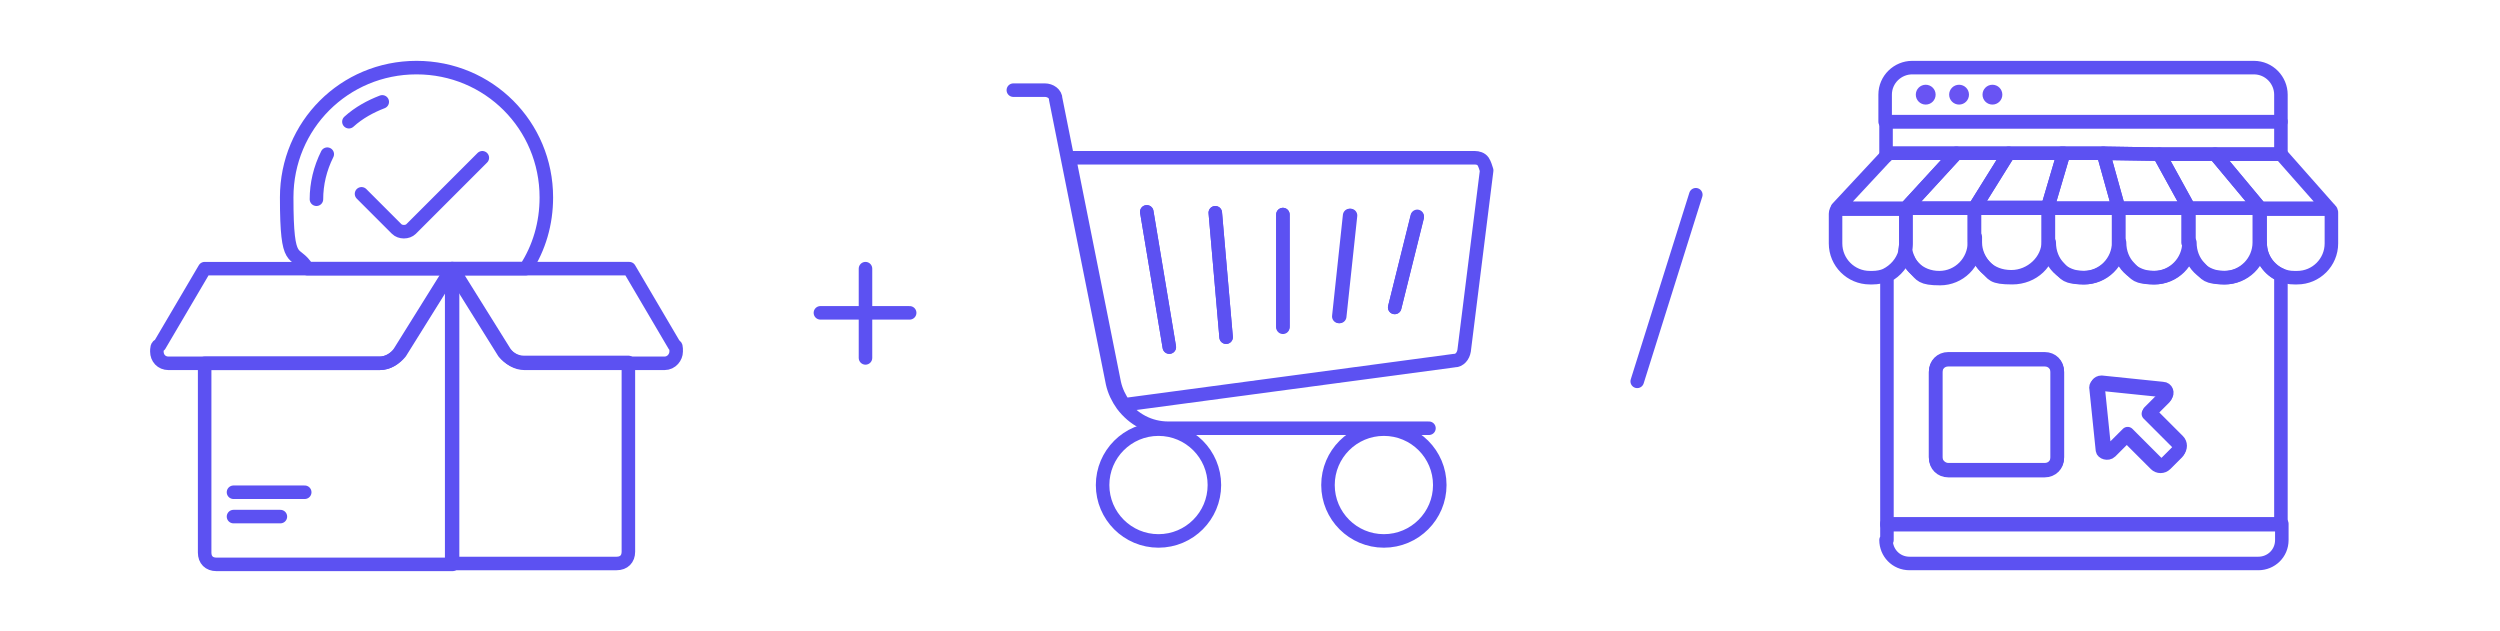 <?xml version="1.0" encoding="UTF-8"?>
<svg id="Layer_1" xmlns="http://www.w3.org/2000/svg" version="1.1" viewBox="0 0 277.3 70">
  <!-- Generator: Adobe Illustrator 29.7.1, SVG Export Plug-In . SVG Version: 2.1.1 Build 8)  -->
  <defs>
    <style>
      .st0 {
        fill: #6954f3;
      }

      .st1 {
        fill: none;
        stroke: #5c51f2;
        stroke-linecap: round;
        stroke-linejoin: round;
        stroke-width: 1.5px;
      }
    </style>
  </defs>
  <g>
    <circle class="st1" cx="153.5" cy="53.8" r="6.2"/>
    <circle class="st1" cx="128.5" cy="53.8" r="6.2"/>
    <path class="st1" d="M164.5,17.9c-.2-.3-.6-.4-.9-.4h-45l5,25c.2.9.6,1.7,1.1,2.4l36.6-4.9c.6,0,1-.5,1.1-1.1l2.5-20c-.1-.3-.2-.7-.4-1ZM127.2,23.5l2.5,15M134.8,23.6h0l1.2,13.8M142.3,23.8v12.5M149.8,23.9h0l-1.2,11.2M157.2,24h0l-2.5,10.1"/>
    <path class="st1" d="M129.7,38.5l-2.5-15"/>
    <path class="st1" d="M136,37.4l-1.2-13.8h0"/>
    <path class="st1" d="M142.3,36.2v-12.4"/>
    <path class="st1" d="M148.5,35.1l1.2-11.2h0"/>
    <path class="st1" d="M154.7,34.1l2.5-10h0"/>
    <path class="st1" d="M158.5,47.5h-28.9c-2.1,0-3.9-1-5.1-2.6-.5-.7-.9-1.5-1.1-2.4l-5-25-1.3-6.5c0-.6-.6-1-1.2-1h-3.5"/>
  </g>
  <g>
    <line class="st1" x1="96" y1="29.8" x2="96" y2="39.7"/>
    <line class="st1" x1="100.9" y1="34.7" x2="91" y2="34.7"/>
  </g>
  <g>
    <path class="st1" d="M50.2,29.8h8.1c1.5-2.3,2.3-5,2.3-7.9,0-8-6.4-14.4-14.4-14.4s-14.4,6.4-14.4,14.4.9,5.6,2.3,7.9h16.1ZM36.3,17.1c-.8,1.6-1.2,3.3-1.2,5M42.4,11.3c-1.3.5-2.6,1.2-3.7,2.2M53.5,17.5l-7.9,7.9c-.2.2-.5.3-.8.3s-.6-.1-.8-.3l-3.9-3.9"/>
    <path class="st1" d="M50.1,29.8l-5.8,9.3c-.5.7-1.3,1.2-2.2,1.2h-19.4v21c0,.8.5,1.3,1.3,1.3h26.2V29.8h-.1ZM31.1,57.3h-5.2M33.8,54.6h-7.9"/>
    <path class="st1" d="M55.9,39.1l-5.8-9.3v32.7h18.3c.8,0,1.3-.5,1.3-1.3v-21h-11.6c-.9,0-1.7-.5-2.2-1.1Z"/>
    <path class="st1" d="M74.8,38.3l-5-8.5h-19.6l5.8,9.3c.5.7,1.3,1.2,2.2,1.2h15.5c.8,0,1.3-.7,1.3-1.3s0-.6-.2-.7Z"/>
    <path class="st1" d="M44.4,39.1l5.8-9.3h-27.5l-5,8.5c-.3,0-.3.4-.3.7,0,.7.5,1.3,1.3,1.3h23.4c1,0,1.8-.6,2.3-1.2Z"/>
  </g>
  <line class="st1" x1="188.1" y1="21.6" x2="181.6" y2="42.3"/>
  <g>
    <path class="st1" d="M209.2,59.9c0,1.4,1.1,2.6,2.6,2.6h38.7c1.4,0,2.6-1.1,2.6-2.6v-1.8h-43.8v1.8h-.1Z"/>
    <path class="st1" d="M227.1,23.1h0Z"/>
    <path class="st1" d="M235,23.1h0Z"/>
    <path class="st1" d="M250.7,27h0c0,2.1-1.8,3.8-3.9,3.8s-2.1-.4-2.8-1.1-1.1-1.7-1.1-2.8c0,2.2-1.8,3.9-3.9,3.9s-2.1-.4-2.8-1.1-1.1-1.7-1.1-2.8c0,2.2-1.8,3.9-3.9,3.9s-2.1-.4-2.8-1.1-1.1-1.7-1.1-2.8c0,2.2-1.8,3.9-4.1,3.9s-2.1-.4-2.9-1.1c-.7-.7-1.2-1.7-1.2-2.8v-.6.7c0,2.2-1.8,3.9-3.9,3.9s-2.1-.4-2.8-1.1c-.5-.5-.8-1.1-1-1.8-.3,1.1-1.1,2.1-2.1,2.6v27.6h43.7v-27.7c-1.3-.5-2.3-1.9-2.3-3.5ZM233.1,42.4l6.8.7c.4,0,.6.5.3.8l-1.8,1.8,3.2,3.2c.3.3.3.8,0,1.1l-1.3,1.3c-.3.3-.8.3-1.1,0l-3.2-3.2-1.8,1.8c-.3.3-.8,0-.8-.3l-.7-6.8c-.2,0,0-.4.4-.4ZM214.7,41.3c0-.8.6-1.4,1.4-1.4h10.7c.8,0,1.4.6,1.4,1.4v9.5c0,.8-.6,1.4-1.4,1.4h-10.7c-.8,0-1.4-.6-1.4-1.4v-9.5Z"/>
    <path class="st1" d="M253,10.5c0-1.6-1.3-3-3-3h-37.9c-1.6,0-3,1.3-3,3v3h43.9v-3Z"/>
    <polygon class="st1" points="217 17 217 17 222.8 17 228.7 17 228.7 17 233.3 17 233.3 17 239.5 17.1 245.7 17.1 253 17.1 253 13.5 209.2 13.5 209.2 17.3 209.5 17 217 17"/>
    <path class="st1" d="M211.4,23.1v3.9c0,.3-.1.6-.1.9.2.7.5,1.3,1,1.8.7.7,1.7,1.1,2.8,1.1,2.2,0,3.9-1.8,3.9-3.9v-3.8h-7.6Z"/>
    <path class="st1" d="M219.3,23.1h-.3v3.7c0,1.1.5,2.1,1.2,2.8.7.7,1.7,1.1,2.9,1.1,2.2,0,4.1-1.8,4.1-3.9v-3.8h-7.9Z"/>
    <path class="st1" d="M235,23.1h-7.8v3.8c0,1.1.4,2.1,1.1,2.8.7.7,1.7,1.1,2.8,1.1,2.2,0,3.9-1.8,3.9-3.9v-3.8h0Z"/>
    <polygon class="st1" points="227.1 23.1 227.1 23.1 235 23.1 235 23.1 233.3 17 233.3 17 233.3 17 228.7 17 228.7 17 228.9 17 227.1 23.1"/>
    <polygon class="st1" points="219 23.1 222.8 17 217 17 211.4 23.1 219 23.1"/>
    <polygon class="st1" points="219 23.1 219.3 23.1 227.1 23.1 227.1 23.1 228.9 17 228.7 17 222.8 17 219 23.1"/>
    <path class="st1" d="M258.3,23.2h-7.6v3.8h0c0,1.6,1,2.9,2.3,3.5.5.2.9.3,1.5.3h.3c2.1,0,3.8-1.7,3.8-3.8v-3.4c0-.1,0-.3-.3-.4Z"/>
    <path class="st1" d="M242.8,26.9c0,1.1.4,2.1,1.1,2.8.7.7,1.7,1.1,2.8,1.1,2.2,0,3.9-1.8,3.9-3.9v-3.8h-7.9v3.8h0Z"/>
    <polygon class="st1" points="245.7 17.1 239.5 17.1 242.8 23.1 250.7 23.1 245.7 17.1"/>
    <polygon class="st1" points="250.7 23.1 258.3 23.1 253 17.1 245.7 17.1 250.7 23.1"/>
    <path class="st1" d="M235,23.1v3.8c0,1.1.4,2.1,1.1,2.8.7.7,1.7,1.1,2.8,1.1,2.2,0,3.9-1.8,3.9-3.9v-3.8h-7.8Z"/>
    <polygon class="st1" points="235 23.1 235 23.1 242.8 23.1 239.5 17.1 233.3 17 233.3 17 235 23.1"/>
    <path class="st1" d="M211.3,28c.1-.3.1-.6.1-.9v-3.9h-7.6c-.1.1-.2.3-.2.5v3.3c0,2.1,1.7,3.8,3.8,3.8h.3c.5,0,1.1-.1,1.5-.3,1-.5,1.8-1.4,2.1-2.5Z"/>
    <polygon class="st1" points="211.4 23.1 217 17 217 17 209.5 17 209.2 17.3 203.8 23.1 211.4 23.1"/>
    <path class="st1" d="M216.1,52.1h10.7c.8,0,1.4-.6,1.4-1.4v-9.5c0-.8-.6-1.4-1.4-1.4h-10.7c-.8,0-1.4.6-1.4,1.4v9.5c0,.8.7,1.4,1.4,1.4Z"/>
    <path class="st1" d="M234.1,50.1l1.8-1.8,3.2,3.2c.3.3.8.3,1.1,0l1.3-1.3c.3-.3.3-.8,0-1.1l-3.2-3.2,1.8-1.8c.3-.3.1-.8-.3-.8l-6.8-.7c-.3,0-.6.2-.5.5l.7,6.8c0,.3.6.5.9.2Z"/>
    <circle class="st0" cx="213.6" cy="10.5" r="1.1"/>
    <circle class="st0" cx="217.3" cy="10.5" r="1.1"/>
    <circle class="st0" cx="221" cy="10.5" r="1.1"/>
  </g>
</svg>